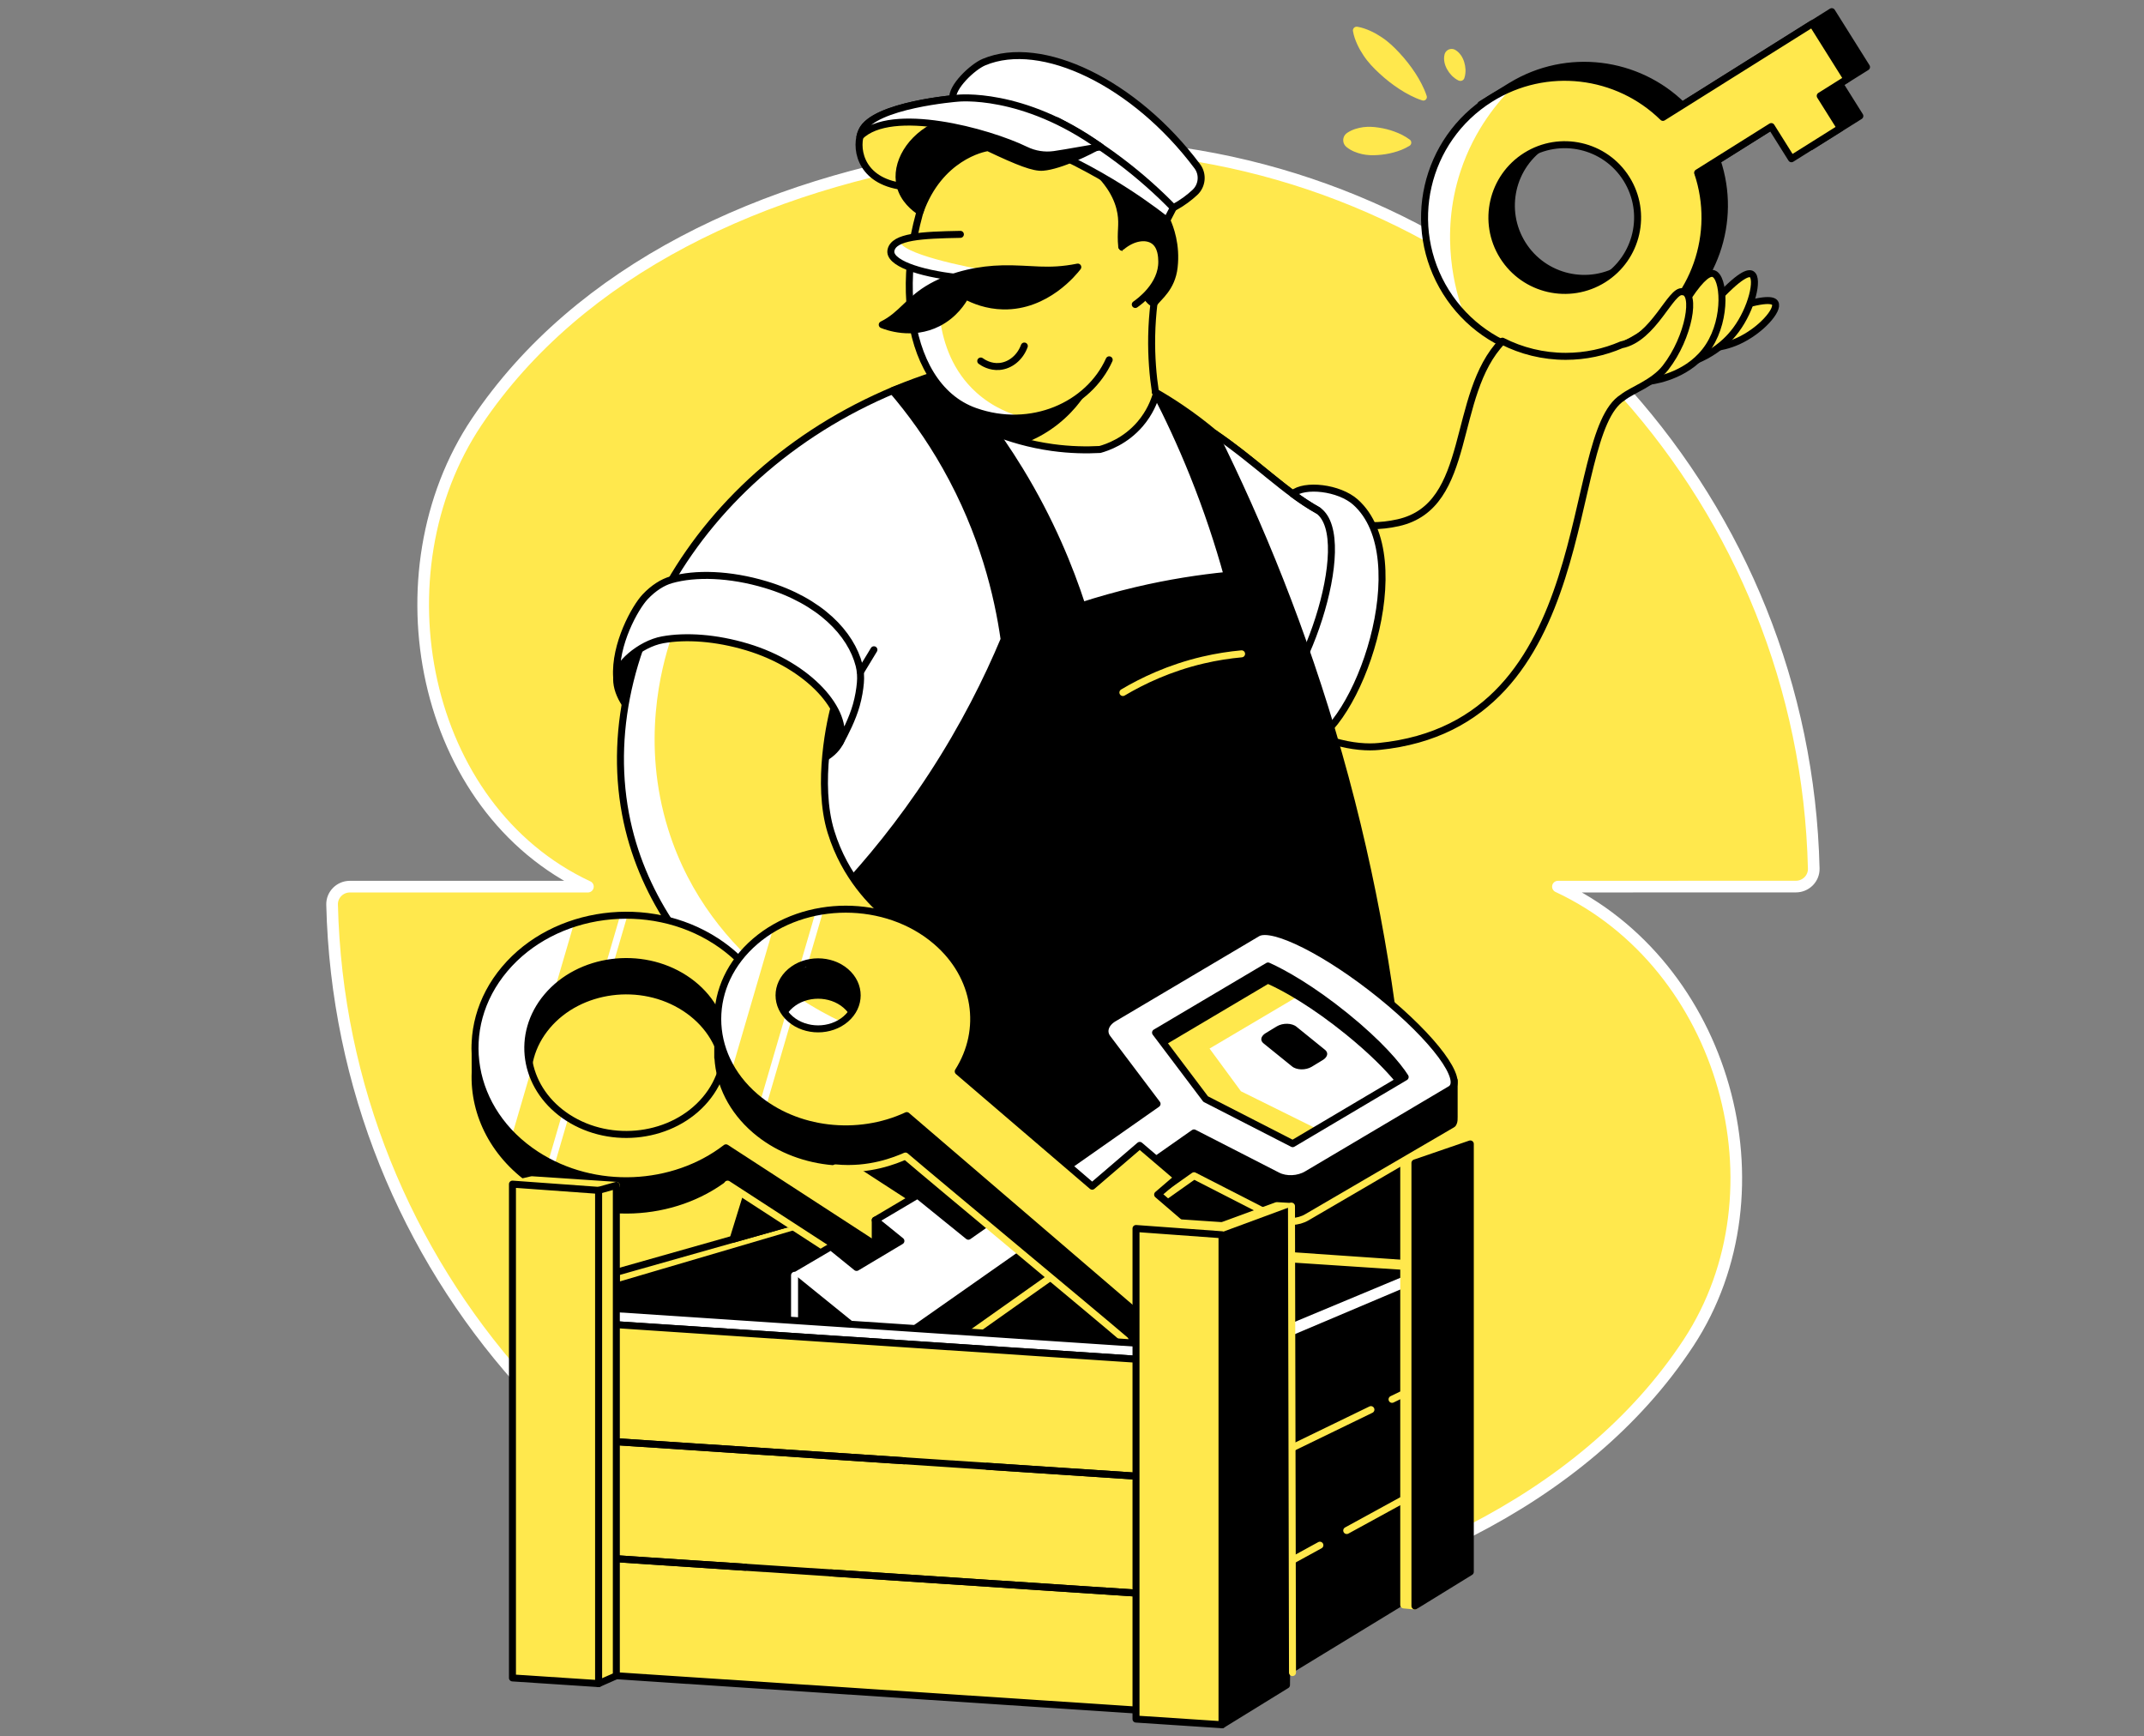 <svg width="368" height="298" viewBox="0 0 368 298" fill="none" xmlns="http://www.w3.org/2000/svg">
<rect x="0" y="0" width="368" height="298" fill="#808080" stroke="none"/>
<path d="M202.888 26.332C196.245 25.35 190.302 21.827 186.242 16.59C185.195 15.238 183.127 15.233 182.074 16.584C177.981 21.843 171.93 25.366 165.248 26.365C131.006 31.472 99.396 46.23 81.838 72.379C64.448 98.285 72.198 138.769 100.905 152.165H100.91H60.051C58.352 152.165 56.958 153.56 57.001 155.253C58.494 217.751 105.057 269.085 165.427 277.997C172.076 278.974 178.019 282.502 182.074 287.734C183.121 289.091 185.184 289.091 186.237 287.74C190.307 282.524 196.332 278.963 202.932 277.981C237.212 272.89 271.601 258.176 289.816 230.457C306.984 204.324 296.112 165.56 267.406 152.165L308.259 152.154C309.958 152.154 311.353 150.764 311.315 149.066C309.828 86.573 263.265 35.239 202.888 26.332Z" fill="#FFE84D" stroke="white" stroke-width="2" stroke-linecap="round" stroke-linejoin="round"/>
<path d="M105.534 237.345C105.534 236.281 102.798 234.251 102.798 234.251V219.195L148.444 206.272L213.363 210.587L236.094 227.152L200.391 253.34L105.534 237.345Z" fill="black"/>
<path d="M105.79 218.348V220.72L140.727 210.44L135.034 210.065L105.79 218.348Z" fill="#FFE84D" stroke="black" stroke-width="1.2" stroke-miterlimit="10" stroke-linecap="round" stroke-linejoin="round"/>
<path d="M184.988 62.137L186.915 66.674C185.943 68.341 183.946 71.25 180.396 73.687C177.101 75.945 173.926 76.791 172.076 77.144C167.603 75.641 164.504 73.692 164.841 71.76C164.955 71.114 163.039 65.231 163.039 65.231L184.988 62.137Z" fill="black"/>
<path d="M296.682 53.199C303.158 50.979 304.379 51.543 304.666 51.994C305.399 53.133 302.208 56.792 298.311 58.55C295.244 59.934 292.259 59.912 290.468 59.744C292.536 57.562 294.609 55.38 296.682 53.199Z" fill="#FFE84D" stroke="black" stroke-width="1.2" stroke-miterlimit="10" stroke-linecap="round" stroke-linejoin="round"/>
<path d="M320.373 11.504L314.408 2L288.768 18.082C281.078 10.532 269.001 8.888 259.422 14.711L259.405 14.717L254.173 17.935H255.221C247.177 25.67 245.364 38.234 251.53 48.058C258.591 59.321 273.446 62.718 284.703 55.657C294.321 49.627 298.207 37.909 294.733 27.602L294.722 27.585L307.363 19.656L310.826 25.176L319.228 19.905L315.765 14.386L320.373 11.504ZM278.565 45.866C272.714 49.535 264.996 47.765 261.327 41.92C257.658 36.069 259.427 28.351 265.272 24.682C271.123 21.013 278.841 22.782 282.51 28.628C286.185 34.478 284.415 42.197 278.565 45.866Z" fill="black" stroke="black" stroke-width="1.2" stroke-miterlimit="10" stroke-linecap="round" stroke-linejoin="round"/>
<path d="M268.579 13.268C255.286 13.268 244.513 24.041 244.513 37.333C244.513 50.625 255.286 61.399 268.579 61.399C281.871 61.399 292.644 50.625 292.644 37.333C292.644 24.041 281.871 13.268 268.579 13.268ZM268.579 49.838C261.675 49.838 256.073 44.243 256.073 37.333C256.073 30.424 261.669 24.828 268.579 24.828C275.488 24.828 281.084 30.424 281.084 37.333C281.084 44.243 275.482 49.838 268.579 49.838Z" fill="#FFE84D"/>
<path d="M259.872 14.717C250.976 18.25 244.68 26.929 244.68 37.084C244.68 43.396 247.111 49.133 251.084 53.426C249.939 50.197 247.014 40.612 250.667 29.453C253.093 22.044 257.364 17.175 259.872 14.717Z" fill="white"/>
<path d="M285.426 20.145C277.659 12.519 265.415 10.912 255.791 16.948C244.529 24.009 241.132 38.864 248.193 50.121C255.254 61.383 270.109 64.781 281.366 57.719C290.984 51.69 294.87 39.971 291.396 29.664L285.426 20.145ZM275.222 47.928C269.371 51.597 261.653 49.828 257.984 43.982C254.315 38.131 256.085 30.413 261.93 26.744C267.781 23.075 275.499 24.845 279.168 30.69C282.837 36.541 281.073 44.259 275.222 47.928Z" stroke="black" stroke-width="1.2" stroke-miterlimit="10" stroke-linecap="round" stroke-linejoin="round"/>
<path d="M293.897 52.265C298.787 46.843 300.182 46.772 300.66 47.06C301.881 47.798 300.692 52.959 297.951 56.634C295.797 59.527 293.045 61.014 291.308 61.752C292.176 58.588 293.039 55.424 293.897 52.265Z" fill="#FFE84D" stroke="black" stroke-width="1.2" stroke-miterlimit="10" stroke-linecap="round" stroke-linejoin="round"/>
<path d="M317.03 13.566L311.065 4.062L281.968 22.31L287.933 31.819L304.025 21.724L307.488 27.243L315.89 21.973L312.427 16.453L317.03 13.566Z" fill="#FFE84D"/>
<path d="M280.578 64.439L283.232 65.421C284.486 65.237 290.158 64.276 293.311 59.402C296.475 54.507 295.895 47.532 294.103 46.957C293.403 46.734 292.16 47.375 289.794 50.925C286.727 55.429 283.65 59.934 280.578 64.439Z" fill="#FFE84D" stroke="black" stroke-width="1.2" stroke-miterlimit="10" stroke-linecap="round" stroke-linejoin="round"/>
<path d="M268.746 61.155C264.833 61.155 261.137 60.216 257.875 58.555C248.93 67.782 252.968 86.8 239.991 89.709C227.155 92.586 220.566 82.599 208.489 74.398L207.122 76.949C210.351 91.549 213.575 106.149 216.805 120.75C225.825 127.686 233.017 128.478 236.713 128.104C274.896 124.283 268.171 74.664 278.527 68.211C280.079 66.946 283.802 65.757 285.876 63.098C289.968 57.839 291.216 50.056 288.796 50.072C286.793 49.589 283.867 58.088 278.315 59.174C275.373 60.444 272.144 61.155 268.746 61.155Z" fill="#FFE84D" stroke="black" stroke-width="1.2" stroke-miterlimit="10" stroke-linecap="round" stroke-linejoin="round"/>
<path d="M291.384 29.653L304.025 21.724L307.488 27.243L315.89 21.973L312.427 16.453L317.029 13.566L311.065 4.062L285.425 20.144" stroke="black" stroke-width="1.2" stroke-miterlimit="10" stroke-linecap="round" stroke-linejoin="round"/>
<path d="M162.318 63.782C165.423 67.674 168.397 70.604 171.501 74.496C177.9 76.716 184.055 77.904 188.804 77.145C192.294 76.58 194.628 74.458 196.24 72.102C196.989 71.006 198.134 69.704 198.319 67.288C199.47 67.945 201.185 68.971 203.193 70.36C205.163 71.722 206.927 73.085 208.49 74.404C211.948 76.824 214.618 78.941 216.409 80.418C219.763 83.191 222.097 85.427 226.26 87.614C227.503 88.271 228.561 88.733 229.251 89.02C230.532 96.147 231.812 103.278 233.093 110.405L222.314 123.024C222.314 123.024 161.916 146.911 161.184 147.28C160.451 147.649 142.806 154.265 142.806 154.265L132.271 133.07C126.203 122.611 120.14 112.152 114.072 101.694C117.394 95.816 123.706 86.366 134.589 77.856C145.313 69.459 155.854 65.611 162.318 63.782Z" fill="white"/>
<path d="M215.871 122.937C223.231 120.456 233.044 92.428 226.248 87.609C225.505 87.191 224.729 86.719 223.925 86.192C223.193 85.709 222.509 85.226 221.874 84.749C223.909 83.001 229.847 83.674 232.648 86.165C243.372 95.696 233.038 125.287 224.121 127.936C221.923 126.476 218.08 124.391 215.871 122.937Z" fill="white"/>
<path d="M235.41 110.877C233.728 111.306 231.573 111.572 229.13 111.197C227.502 110.948 226.118 110.47 225.006 109.965C222.465 116.381 218.954 121.9 215.871 122.937C218.08 124.397 221.917 126.476 224.126 127.936C228.376 126.671 232.946 119.29 235.41 110.877Z" fill="white"/>
<path d="M215.871 122.937C223.231 120.456 233.044 92.428 226.248 87.609C225.505 87.191 224.729 86.719 223.925 86.192C223.193 85.709 222.509 85.226 221.874 84.749C223.909 83.001 229.847 83.674 232.648 86.165C243.372 95.696 233.038 125.287 224.121 127.936C221.923 126.476 218.08 124.391 215.871 122.937Z" stroke="black" stroke-width="1.2" stroke-miterlimit="10" stroke-linecap="round" stroke-linejoin="round"/>
<path d="M214.118 235.971L241.186 239.185C243.02 211.629 242.152 173.028 229.771 129.407C223.725 108.098 216.094 89.709 208.479 74.398C206.769 72.955 204.826 71.462 202.639 69.986C201.152 68.982 199.703 68.086 198.313 67.288C200.495 71.5 202.693 76.189 204.767 81.34C207.263 87.544 209.179 93.4 210.656 98.746C205.934 99.213 200.691 100.011 195.068 101.335C191.73 102.122 188.609 103.007 185.721 103.941C183.61 97.444 180.321 89.357 175.072 80.749C170.817 73.769 166.318 68.146 162.318 63.782C159.278 64.873 156.233 65.964 153.194 67.049C156.195 70.561 159.409 74.909 162.367 80.157C168.749 91.468 171.279 102.193 172.353 109.737C169.482 116.587 165.493 124.636 159.93 133.146C154.611 141.288 149.118 147.925 144.2 153.174C138.073 173.006 131.95 192.839 125.823 212.671L135.028 210.066" fill="black"/>
<path d="M214.118 235.971L241.186 239.185C243.02 211.629 242.152 173.028 229.771 129.407C223.725 108.098 216.094 89.709 208.479 74.398C206.769 72.955 204.826 71.462 202.639 69.986C201.152 68.982 199.703 68.086 198.313 67.288C200.495 71.5 202.693 76.189 204.767 81.34C207.263 87.544 209.179 93.4 210.656 98.746C205.934 99.213 200.691 100.011 195.068 101.335C191.73 102.122 188.609 103.007 185.721 103.941C183.61 97.444 180.321 89.357 175.072 80.749C170.817 73.769 166.318 68.146 162.318 63.782C159.278 64.873 156.233 65.964 153.194 67.049C156.195 70.561 159.409 74.909 162.367 80.157C168.749 91.468 171.279 102.193 172.353 109.737C169.482 116.587 165.493 124.636 159.93 133.146C154.611 141.288 149.118 147.925 144.2 153.174C138.073 173.006 131.95 192.839 125.823 212.671L135.028 210.066" stroke="black" stroke-width="1.2" stroke-miterlimit="10" stroke-linecap="round" stroke-linejoin="round"/>
<path d="M192.734 118.85C196.105 116.847 200.718 114.638 206.466 113.287C208.849 112.728 211.079 112.396 213.109 112.212" stroke="#FFE84D" stroke-width="1.2" stroke-miterlimit="10" stroke-linecap="round" stroke-linejoin="round"/>
<path d="M144.563 126.508C146.168 121.14 138.851 114.211 128.219 111.03C117.587 107.85 107.666 109.623 106.061 114.991C104.455 120.359 111.772 127.288 122.404 130.469C133.036 133.649 142.957 131.876 144.563 126.508Z" fill="black" stroke="black" stroke-width="1.2" stroke-miterlimit="10" stroke-linecap="round" stroke-linejoin="round"/>
<path d="M143.343 120.75C142.556 123.306 140.064 134.476 142.626 142.764C145.052 150.628 150.013 155.258 152.081 156.995C149.394 165.777 146.708 174.559 144.021 183.335C140.314 181.549 112.606 167.682 107.352 139.654C105.198 128.158 107.141 115.968 112.536 104.673C127.456 100.679 139.961 104.364 143.218 111.642C143.864 113.081 144.759 116.028 143.343 120.75Z" fill="#FFE84D"/>
<path d="M144.021 183.335C144.753 180.941 145.486 178.553 146.214 176.16C142.935 174.787 121.963 165.565 114.707 142.379C110.023 127.42 113.523 114.557 115.157 109.602C114.88 108.201 114.598 106.795 114.321 105.395H112.199C107.059 116.489 105.241 128.403 107.352 139.654C112.606 167.687 140.314 181.549 144.021 183.335Z" fill="white"/>
<path d="M162.317 63.782C123.809 75.25 101.757 109.781 107.358 139.654C112.612 167.682 140.314 181.549 144.027 183.335C146.713 174.553 149.4 165.771 152.086 156.995C150.013 155.258 145.058 150.623 142.632 142.764C140.075 134.476 142.567 123.306 143.348 120.75" stroke="black" stroke-width="1.2" stroke-miterlimit="10" stroke-linecap="round" stroke-linejoin="round"/>
<path d="M131.412 100.331C125.279 98.496 119.38 98.312 115.179 99.511C113.762 99.918 112.183 100.885 110.728 102.431C109.013 104.25 105.463 110.589 105.843 116.256C105.713 114.28 109.751 110.519 113.751 109.802C117.762 109.086 122.897 109.438 128.216 111.029C138.848 114.209 145.785 122.068 144.178 127.436C145.025 125.9 146.322 123.371 146.984 120.999C147.375 119.599 147.581 118.302 147.679 117.184C147.766 116.18 147.706 115.17 147.462 114.193C146.078 108.749 140.78 103.132 131.412 100.331Z" fill="white" stroke="black" stroke-width="1.2" stroke-miterlimit="10" stroke-linecap="round" stroke-linejoin="round"/>
<path d="M131.168 194.24C132.823 191.016 133.562 187.558 133.431 184.144V184.134L133.448 179.851L132.823 179.922C131.515 174.755 128.161 169.962 122.934 166.565C111.406 159.08 95.156 161.213 86.629 171.33C84.562 173.783 83.145 176.486 82.336 179.27L81.549 179.222L81.56 184.02V184.025C81.256 191.287 84.903 198.555 92.062 203.206C102.065 209.703 115.624 208.948 124.612 202.023L160.575 225.378L167.142 217.584L131.168 194.24ZM121.078 193.719C115.526 200.308 104.948 201.697 97.441 196.823C89.935 191.949 88.355 182.663 93.902 176.074C99.455 169.485 110.033 168.095 117.539 172.969C125.046 177.838 126.631 187.13 121.078 193.719Z" fill="black" stroke="black" stroke-width="1.2" stroke-miterlimit="10" stroke-linecap="round" stroke-linejoin="round"/>
<path d="M131.169 189.203C136.081 179.634 132.933 168.03 122.93 161.539C111.401 154.054 95.151 156.187 86.625 166.304C78.098 176.421 80.529 190.69 92.058 198.175C102.061 204.671 115.619 203.917 124.607 196.991L160.57 220.346L167.137 212.552L131.169 189.203ZM121.079 188.682C115.526 195.271 104.948 196.66 97.442 191.786C89.936 186.912 88.356 177.626 93.903 171.037C99.455 164.448 110.034 163.058 117.54 167.932C125.046 172.806 126.631 182.093 121.079 188.682Z" fill="#FFE84D"/>
<path d="M91.162 183.662C89.892 179.455 90.733 174.804 93.909 171.037C94.332 170.532 94.788 170.066 95.265 169.62L98.522 158.478C93.925 159.959 89.751 162.592 86.625 166.304C79.249 175.059 80.079 186.918 87.906 194.804L91.162 183.662Z" fill="white"/>
<path d="M97.019 191.499L94.702 199.434" stroke="white" stroke-width="1.2" stroke-miterlimit="10" stroke-linecap="round" stroke-linejoin="round"/>
<path d="M107.081 157.072L104.758 165.023" stroke="white" stroke-width="1.2" stroke-miterlimit="10" stroke-linecap="round" stroke-linejoin="round"/>
<path d="M131.169 189.203C136.081 179.634 132.933 168.03 122.93 161.539C111.401 154.054 95.151 156.187 86.625 166.304C78.098 176.421 80.529 190.69 92.058 198.175C102.061 204.671 115.619 203.917 124.607 196.991L160.57 220.346L167.137 212.552L131.169 189.203ZM121.079 188.682C115.526 195.271 104.948 196.66 97.442 191.786C97.246 191.662 97.056 191.531 96.872 191.401C89.859 186.435 88.497 177.452 93.909 171.037C99.461 164.448 110.039 163.058 117.545 167.932C125.046 172.806 126.631 182.093 121.079 188.682Z" stroke="black" stroke-width="1.2" stroke-miterlimit="10" stroke-linecap="round" stroke-linejoin="round"/>
<path d="M124.889 203.222L158.519 225.057" stroke="#FFE84D" stroke-width="1.2" stroke-miterlimit="10" stroke-linecap="round" stroke-linejoin="round"/>
<path d="M249.592 185.441L246.026 185.713C243.839 183.129 240.745 180.139 237.017 177.121C227.866 169.718 218.378 164.941 215.828 166.456L215.719 166.521L213 168.133L194.427 179.134C194.427 179.134 192.196 176.079 192.31 175.764C192.429 175.449 189.726 176.486 189.726 176.486V182.798C189.585 183.363 189.688 183.943 190.079 184.453L198.6 195.748L166.214 218.463L150.23 209.404V215.716L154.632 219.282L146.697 223.982L135.027 218.414V224.726L145.361 233.09L151.614 238.148L204.934 200.747L219.285 208.096C220.734 208.84 222.824 208.747 224.3 207.873L246.124 194.945L248.843 193.333L248.952 193.268C249.44 192.975 249.641 192.475 249.576 191.802H249.592V185.441V185.441Z" fill="black" stroke="black" stroke-width="1.2" stroke-miterlimit="10" stroke-linecap="round" stroke-linejoin="round"/>
<path d="M152.081 239.185L204.945 201.783L219.296 209.132C220.745 209.876 222.835 209.784 224.311 208.91L251.986 192.757" stroke="#FFE84D" stroke-width="1.2" stroke-miterlimit="10" stroke-linecap="round" stroke-linejoin="round"/>
<path d="M237.017 170.814C227.866 163.411 218.378 158.634 215.827 160.149L215.719 160.214L213 161.826L191.175 174.754C189.699 175.628 189.243 177.045 190.079 178.152L198.6 189.447L166.214 212.161L157.497 205.105L150.23 209.409L154.632 212.975L147.022 217.518L142.62 213.952L135.027 218.413L145.361 226.777L151.614 231.836L204.934 194.434L219.285 201.783C220.734 202.527 222.824 202.435 224.3 201.561L246.124 188.632L248.843 187.02L248.952 186.955C251.514 185.446 246.167 178.217 237.017 170.814Z" fill="white" stroke="black" stroke-width="1.2" stroke-miterlimit="10" stroke-linecap="round" stroke-linejoin="round"/>
<path d="M217.646 165.788C220.029 167.124 222.411 168.459 224.794 169.794C219.068 173.181 213.337 176.567 207.61 179.954L212.995 187.281L226.037 193.74L221.88 196.275L206.943 188.622L198.34 177.219L217.646 165.788Z" fill="#FFE84D"/>
<path d="M227.313 182.462L225.44 183.601C224.197 184.34 222.384 184.291 221.402 183.493L216.517 179.542C215.529 178.744 215.741 177.495 216.984 176.763L218.856 175.623C220.099 174.885 221.912 174.934 222.895 175.731L227.779 179.683C228.767 180.481 228.556 181.723 227.313 182.462Z" fill="black" stroke="white" stroke-width="1.2" stroke-miterlimit="10" stroke-linecap="round" stroke-linejoin="round"/>
<path d="M230.965 174.396C236.746 179.075 239.894 182.809 241.185 184.839L221.88 196.275L206.943 188.622L198.34 177.219L217.646 165.783C220.349 166.988 225.185 169.718 230.965 174.396Z" stroke="black" stroke-width="1.2" stroke-miterlimit="10" stroke-linecap="round" stroke-linejoin="round"/>
<path d="M217.646 168.876C220.349 170.076 225.185 172.806 230.965 177.484C235.09 180.828 237.875 183.677 239.601 185.783L241.185 184.844C239.894 182.809 236.746 179.08 230.965 174.402C225.185 169.723 220.349 166.988 217.646 165.793L198.34 177.229L199.952 179.362L217.646 168.876Z" fill="black"/>
<path d="M205.689 216.748L198.699 210.745L202.102 207.825L195.627 202.299L187.464 209.301L164.472 189.604C166.388 186.581 167.262 183.205 167.105 179.856V179.851V174.13L165.759 174.06C164.695 171.585 163.007 169.267 160.695 167.275C152.114 159.91 138.203 159.91 129.628 167.275C126.762 169.734 124.857 172.708 123.907 175.845L123.212 175.645L123.196 180.481C123.196 180.557 123.196 180.627 123.196 180.703V181.523L123.228 181.582C123.5 186.076 125.633 190.505 129.633 193.941C136.678 199.987 147.311 201.062 155.642 197.181L194.074 230.137L202.91 222.555L200.913 220.84L205.689 216.748ZM145.161 180.622C142.545 182.869 138.301 182.869 135.679 180.622C133.063 178.375 133.063 174.733 135.679 172.486C138.295 170.239 142.54 170.239 145.161 172.486C147.783 174.727 147.783 178.375 145.161 180.622Z" fill="black" stroke="black" stroke-width="1.2" stroke-miterlimit="10" stroke-linecap="round" stroke-linejoin="round"/>
<path d="M205.69 211.022L198.699 205.019L202.102 202.099L195.627 196.573L187.464 203.575L164.473 183.878C168.999 176.73 167.74 167.601 160.695 161.555C152.114 154.19 138.203 154.19 129.628 161.555C121.047 168.92 121.047 180.855 129.628 188.22C136.673 194.267 147.305 195.341 155.637 191.461L194.069 224.417L202.905 216.835L200.908 215.119L205.69 211.022ZM145.161 174.89C142.545 177.137 138.301 177.137 135.68 174.89C133.063 172.643 133.063 169.001 135.68 166.754C138.296 164.507 142.54 164.507 145.161 166.754C147.783 169.001 147.783 172.643 145.161 174.89Z" fill="#FFE84D"/>
<path d="M129.628 161.56C122.697 167.509 121.367 176.448 125.638 183.542L132.705 159.362C131.625 160.003 130.594 160.73 129.628 161.56Z" fill="white"/>
<path d="M135.342 174.576L131.076 189.176" stroke="white" stroke-width="1.2" stroke-miterlimit="10" stroke-linecap="round" stroke-linejoin="round"/>
<path d="M140.645 156.436L138.007 165.457" stroke="white" stroke-width="1.2" stroke-miterlimit="10" stroke-linecap="round" stroke-linejoin="round"/>
<path d="M205.69 211.022L198.699 205.019L202.102 202.099L195.627 196.573L187.464 203.575L164.473 183.878C168.999 176.73 167.74 167.601 160.695 161.555C152.114 154.19 138.203 154.19 129.628 161.555C121.047 168.92 121.047 180.855 129.628 188.22C136.673 194.267 147.305 195.341 155.637 191.461L195.996 226.078L202.905 216.835L200.908 215.119L205.69 211.022ZM145.161 174.89C142.545 177.137 138.301 177.137 135.68 174.89C133.063 172.643 133.063 169.001 135.68 166.754C138.296 164.507 142.54 164.507 145.161 166.754C147.783 169.001 147.783 172.643 145.161 174.89Z" stroke="black" stroke-width="1.2" stroke-miterlimit="10" stroke-linecap="round" stroke-linejoin="round"/>
<path d="M136.379 218.87V228.379" stroke="white" stroke-width="1.2" stroke-miterlimit="10" stroke-linecap="round" stroke-linejoin="round"/>
<path d="M143.408 200.432C149.242 201.008 153.763 199.119 155.413 198.402C160.542 202.799 187.995 225.573 193.124 229.975" stroke="#FFE84D" stroke-width="1.2" stroke-miterlimit="10" stroke-linecap="round" stroke-linejoin="round"/>
<path d="M250.488 269.622L209.759 294.448V234.245L244.74 219.45L250.488 269.622Z" fill="black"/>
<path d="M226.547 265.188L209.759 274.382" stroke="#FFE84D" stroke-width="1.2" stroke-miterlimit="10" stroke-linecap="round" stroke-linejoin="round"/>
<path d="M244.74 255.234L231.155 262.67" stroke="#FFE84D" stroke-width="1.2" stroke-miterlimit="10" stroke-linecap="round" stroke-linejoin="round"/>
<path d="M235.307 241.92L209.759 254.316" stroke="#FFE84D" stroke-width="1.2" stroke-miterlimit="10" stroke-linecap="round" stroke-linejoin="round"/>
<path d="M244.74 237.345L238.933 240.156" stroke="#FFE84D" stroke-width="1.2" stroke-miterlimit="10" stroke-linecap="round" stroke-linejoin="round"/>
<path d="M103.054 224.421L102.75 227.146L196.581 233.371L195.784 230.571L103.054 224.421Z" fill="white" stroke="black" stroke-width="1.2" stroke-miterlimit="10" stroke-linecap="round" stroke-linejoin="round"/>
<path d="M196.581 253.443L98.619 246.957V226.875L196.581 233.372V253.443Z" fill="#FFE84D"/>
<path d="M196.581 273.508L98.619 267.039V246.957L196.581 253.443V273.508Z" fill="#FFE84D"/>
<path d="M196.581 293.58L98.619 287.115V267.039L196.581 273.508V293.58Z" fill="#FFE84D"/>
<path d="M194.986 253.335L102.75 247.229V227.147L194.866 233.258" stroke="black" stroke-width="1.2" stroke-miterlimit="10" stroke-linecap="round" stroke-linejoin="round"/>
<path d="M169.449 251.646L194.986 253.334" stroke="black" stroke-width="1.2" stroke-miterlimit="10" stroke-linecap="round" stroke-linejoin="round"/>
<path d="M127.917 268.971L102.75 267.31V247.228L155.207 250.702" stroke="black" stroke-width="1.2" stroke-miterlimit="10" stroke-linecap="round" stroke-linejoin="round"/>
<path d="M194.986 273.405L142.621 269.943" stroke="black" stroke-width="1.2" stroke-miterlimit="10" stroke-linecap="round" stroke-linejoin="round"/>
<path d="M194.986 293.476L102.75 287.392V267.31L194.986 273.405" stroke="black" stroke-width="1.2" stroke-miterlimit="10" stroke-linecap="round" stroke-linejoin="round"/>
<path d="M226.249 87.615C220.648 84.515 215.486 79.158 208.484 74.404" stroke="black" stroke-width="1.2" stroke-miterlimit="10" stroke-linecap="round" stroke-linejoin="round"/>
<path d="M231.231 22.804C232.159 22.185 233.066 21.968 233.972 21.827C234.879 21.708 235.774 21.762 236.67 21.903C237.565 22.039 238.455 22.256 239.34 22.581C240.225 22.907 241.109 23.32 241.978 23.965C242.26 24.177 242.32 24.579 242.108 24.861C242.059 24.926 241.994 24.986 241.929 25.024C241.006 25.594 240.089 25.925 239.177 26.169C238.265 26.413 237.359 26.554 236.458 26.609C235.557 26.674 234.656 26.647 233.766 26.446C232.876 26.229 231.991 25.93 231.117 25.235C230.466 24.715 230.363 23.765 230.884 23.113C230.987 22.994 231.106 22.885 231.231 22.804Z" fill="#FFE84D"/>
<path d="M250.364 13.827C249.854 13.583 249.496 13.279 249.17 12.959C248.855 12.633 248.6 12.286 248.394 11.911C248.182 11.542 248.025 11.151 247.938 10.728C247.851 10.305 247.818 9.859 247.943 9.349C248.106 8.682 248.779 8.275 249.447 8.432C249.561 8.459 249.675 8.508 249.778 8.562C250.234 8.828 250.532 9.159 250.776 9.512C251.021 9.865 251.194 10.25 251.319 10.657C251.444 11.064 251.52 11.488 251.542 11.938C251.553 12.394 251.52 12.866 251.346 13.398C251.227 13.767 250.825 13.973 250.451 13.849C250.418 13.849 250.386 13.838 250.364 13.827Z" fill="#FFE84D"/>
<path d="M232.984 4.589C233.831 4.736 234.548 5.007 235.231 5.311C235.915 5.62 236.545 5.984 237.137 6.38C238.331 7.167 239.34 8.139 240.29 9.175C241.24 10.207 242.114 11.314 242.901 12.513C243.297 13.11 243.66 13.734 243.997 14.391C244.333 15.048 244.643 15.726 244.882 16.481C244.979 16.796 244.806 17.132 244.485 17.235C244.366 17.273 244.241 17.273 244.127 17.235C243.373 17.002 242.689 16.687 242.032 16.356C241.375 16.019 240.751 15.656 240.154 15.259C238.955 14.478 237.848 13.599 236.816 12.649C235.78 11.704 234.808 10.69 234.021 9.495C233.625 8.898 233.261 8.274 232.952 7.59C232.643 6.907 232.371 6.185 232.225 5.343C232.165 4.991 232.398 4.654 232.751 4.589C232.838 4.578 232.914 4.578 232.984 4.589Z" fill="#FFE84D"/>
<path d="M186.198 27.57C190.676 31.054 192.001 34.262 192.391 36.541C192.75 38.658 192.272 39.792 192.538 42.322C192.619 43.076 195.246 40.617 195.235 41.323C195.1 51.494 198.063 52.075 198.063 52.075C198.872 50.946 201.124 49.443 201.531 45.861C201.971 42.034 200.847 39.076 200.278 37.811C200.164 37.041 200.055 36.264 199.941 35.494C195.366 32.856 190.785 30.213 186.198 27.57Z" fill="black" stroke="black" stroke-width="1.2" stroke-miterlimit="10" stroke-linecap="round" stroke-linejoin="round"/>
<path d="M161.737 26.923C152.645 43.76 154.469 66.029 167.338 70.588C176.988 74.013 186.866 69.584 190.383 61.752" fill="#FFE84D"/>
<path d="M168.337 61.958C168.733 62.246 169.944 63.033 171.55 62.892C173.428 62.729 175.089 61.356 175.816 59.386" stroke="black" stroke-width="1.2" stroke-miterlimit="10" stroke-linecap="round" stroke-linejoin="round"/>
<path d="M161.379 47.217C159.718 46.099 158.052 44.986 156.391 43.868C154.925 56.118 158.562 67.478 167.344 70.593C170.204 71.608 173.081 71.928 175.805 71.679C173.612 71.125 170.448 69.958 167.561 67.347C159.512 60.075 161.189 48.411 161.379 47.217Z" fill="white"/>
<path d="M161.737 26.923C152.645 43.76 154.469 66.029 167.338 70.588C176.988 74.013 186.866 69.584 190.383 61.752" stroke="black" stroke-width="1.2" stroke-miterlimit="10" stroke-linecap="round" stroke-linejoin="round"/>
<path d="M164.841 40.221C158.111 40.34 153.454 40.595 152.933 42.918C152.455 45.029 157.579 46.886 164.396 47.635" fill="#FFE84D"/>
<path d="M170.757 46.663C165.59 45.838 154.355 43.445 154.491 41.322C153.628 41.702 153.085 42.213 152.928 42.913C152.45 45.024 157.574 46.88 164.391 47.629L170.757 46.663Z" fill="white"/>
<path d="M164.841 40.221C158.111 40.341 153.454 40.596 152.933 42.919C152.455 45.03 157.579 46.886 164.396 47.635" stroke="black" stroke-width="1.2" stroke-miterlimit="10" stroke-linecap="round" stroke-linejoin="round"/>
<path d="M151.43 55.727C154.801 54.077 155.935 51.418 159.897 49.209C163.794 47.038 168.337 46.213 172.033 46.137C177.01 46.033 179.778 46.886 184.994 45.838C184.354 46.669 179.599 52.655 172.185 52.503C169.39 52.444 167.159 51.532 165.743 50.783C165.205 51.765 163.805 54.007 161.026 55.429C156.543 57.719 152.136 56.009 151.43 55.727Z" fill="black" stroke="black" stroke-width="1.2" stroke-miterlimit="10" stroke-linecap="round" stroke-linejoin="round"/>
<path d="M188.039 25.518C180.087 16.855 164.348 16.855 164.348 16.855C164.348 16.855 150.019 17.979 147.935 22.451C146.719 25.067 147.408 30.674 154.241 31.895" fill="#FFE84D"/>
<path d="M188.039 25.518C180.087 16.855 164.348 16.855 164.348 16.855C164.348 16.855 150.019 17.979 147.935 22.451C146.719 25.067 147.408 30.674 154.241 31.895" stroke="black" stroke-width="1.2" stroke-miterlimit="10" stroke-linecap="round" stroke-linejoin="round"/>
<path d="M164.841 18.82L163.544 16.931C163.24 14.999 166.909 11.487 168.895 10.657C178.795 6.505 194.796 14.234 205.504 28.535C206.536 29.909 206.351 31.857 205.092 33.024C204.614 33.469 204.082 33.914 203.491 34.343C202.845 34.815 202.215 35.206 201.618 35.532C201.092 35.521 200.473 35.504 199.946 35.493L179.778 23.509L164.841 18.82Z" fill="white" stroke="black" stroke-width="1.2" stroke-miterlimit="10" stroke-linecap="round" stroke-linejoin="round"/>
<path d="M182.675 26.924C185.199 28.134 187.881 29.556 190.67 31.228C194.318 33.415 197.514 35.662 200.277 37.811C200.652 37.09 201.026 36.373 201.395 35.651C198.926 33.122 195.886 30.338 192.217 27.575C188.347 24.66 184.646 22.424 181.389 20.709C182.057 21.773 182.724 22.837 183.387 23.906L182.675 26.924Z" fill="white" stroke="black" stroke-width="1.2" stroke-miterlimit="10" stroke-linecap="round" stroke-linejoin="round"/>
<path d="M157.91 36.329C156.993 35.721 155.071 34.245 154.49 31.819C153.595 28.112 156.146 23.574 161.047 21.349C163.278 20.801 165.508 20.253 167.739 19.71L177.807 22.44L188.619 25.013C187.24 25.859 182.008 28.465 179.001 28.703C177.46 28.828 174.898 27.857 169.595 25.338C168.727 25.409 161.237 27.01 157.91 36.329Z" fill="black" stroke="black" stroke-width="1.2" stroke-miterlimit="10" stroke-linecap="round" stroke-linejoin="round"/>
<path d="M164.347 16.855C164.347 16.855 150.018 17.979 147.934 22.451C147.798 22.739 147.69 23.07 147.608 23.423C152.96 18.098 169.503 22.56 176.076 25.757C177.59 26.489 179.283 26.755 180.95 26.522C183.316 26.185 186.54 25.54 188.907 25.209C175.495 15.575 164.347 16.855 164.347 16.855Z" fill="white" stroke="black" stroke-width="1.2" stroke-miterlimit="10" stroke-linecap="round" stroke-linejoin="round"/>
<path d="M192.539 42.321C194.427 40.731 196.669 40.378 198.015 41.301C199.35 42.218 199.394 44.118 199.41 44.829C199.497 48.97 195.513 51.803 194.862 52.254" fill="#FFE84D"/>
<path d="M192.539 42.321C194.427 40.731 196.669 40.378 198.015 41.301C199.35 42.218 199.394 44.118 199.41 44.829C199.497 48.97 195.513 51.803 194.862 52.254" stroke="black" stroke-width="1.2" stroke-miterlimit="10" stroke-linecap="round" stroke-linejoin="round"/>
<path d="M198.828 50.05C198.573 50.723 198.318 51.402 198.068 52.075C197.862 53.801 197.715 55.684 197.677 57.698C197.612 61.291 197.895 64.52 198.318 67.283" stroke="black" stroke-width="1.2" stroke-miterlimit="10" stroke-linecap="round" stroke-linejoin="round"/>
<path d="M102.749 204.204L105.789 203.433L91.286 202.467L87.959 203.221L102.749 204.204Z" fill="#FFE84D" stroke="#FFE84D" stroke-width="1.2" stroke-miterlimit="10" stroke-linecap="round" stroke-linejoin="round"/>
<path d="M102.749 288.939L87.959 287.967V203.221L102.749 204.291V288.939Z" fill="#FFE84D"/>
<path d="M102.749 288.939L87.959 287.967V203.221L102.749 204.291V288.939Z" stroke="black" stroke-width="1.2" stroke-miterlimit="10" stroke-linecap="round" stroke-linejoin="round"/>
<path d="M194.986 210.337L197.413 209.522L211.915 210.489L209.76 211.254L194.986 210.337Z" fill="#FFE84D" stroke="#FFE84D" stroke-width="1.2" stroke-miterlimit="10" stroke-linecap="round" stroke-linejoin="round"/>
<path d="M102.75 288.939L105.789 287.593V203.433L102.75 204.291V288.939Z" fill="#FFE84D" stroke="black" stroke-width="1.2" stroke-miterlimit="10" stroke-linecap="round" stroke-linejoin="round"/>
<path d="M221.879 229.122V227.005L240.496 219.238L242.374 220.448L221.879 229.122Z" fill="white"/>
<path d="M252.366 196.323L250.304 196.182L240.941 199.46L242.862 199.585L252.366 196.323Z" fill="#FFE84D" stroke="#FFE84D" stroke-width="1.2" stroke-miterlimit="10" stroke-linecap="round" stroke-linejoin="round"/>
<path d="M222.264 206.999L209.759 211.32" stroke="black" stroke-width="1.2" stroke-miterlimit="10" stroke-linecap="round" stroke-linejoin="round"/>
<path d="M218.899 217.084L221.63 214.288L246.075 215.971V218.875L218.899 217.084Z" fill="#FFE84D" stroke="black" stroke-width="1.2" stroke-miterlimit="10" stroke-linecap="round" stroke-linejoin="round"/>
<path d="M242.862 199.585L240.941 199.46V275.44L242.862 275.614V199.585Z" fill="#FFE84D" stroke="#FFE84D" stroke-width="1.2" stroke-miterlimit="10" stroke-linecap="round" stroke-linejoin="round"/>
<path d="M252.366 269.763L242.862 275.614V199.585L252.366 196.323V269.763Z" fill="black" stroke="black" stroke-width="1.2" stroke-miterlimit="10" stroke-linecap="round" stroke-linejoin="round"/>
<path d="M209.76 296L194.986 295.028V210.337L209.76 211.319V296Z" fill="#FFE84D"/>
<path d="M198.481 67.608C198.123 68.835 197.363 70.821 195.702 72.764C193.179 75.711 190.107 76.775 188.799 77.139C186.508 77.264 183.735 77.231 180.619 76.802C176.619 76.249 173.287 75.212 170.752 74.208" stroke="black" stroke-width="1.2" stroke-miterlimit="10" stroke-linecap="round" stroke-linejoin="round"/>
<path d="M150.002 111.512L147.69 115.327" stroke="black" stroke-width="1.2" stroke-miterlimit="10" stroke-linecap="round" stroke-linejoin="round"/>
<path d="M220.815 289.188L209.759 296V211.254L221.673 207.053L220.815 289.188Z" fill="black" stroke="black" stroke-width="1.2" stroke-miterlimit="10" stroke-linecap="round" stroke-linejoin="round"/>
<path d="M221.673 206.999L221.847 287.05" stroke="#FFE84D" stroke-width="1.2" stroke-miterlimit="10" stroke-linecap="round" stroke-linejoin="round"/>
<path d="M208.625 210.907C208.397 210.907 208.185 210.761 208.109 210.533C208.017 210.25 208.266 210.25 208.554 210.158L218.964 206.337C219.029 206.315 219.094 206.305 219.165 206.31L221.564 206.451C221.863 206.467 222.091 206.722 222.074 207.021C222.058 207.32 221.439 207.26 221.141 207.249L219.312 207.417L208.793 210.88C208.739 210.896 208.684 210.907 208.625 210.907Z" fill="#FFE84D"/>
<path d="M221.803 207.004L219.241 206.869L207.664 210.885L208.929 211.759L221.803 207.004Z" fill="#FFE84D"/>
<path d="M209.76 296L194.986 295.029V210.836L209.76 211.911V296Z" stroke="black" stroke-width="1.2" stroke-miterlimit="10" stroke-linecap="round" stroke-linejoin="round"/>
</svg>

